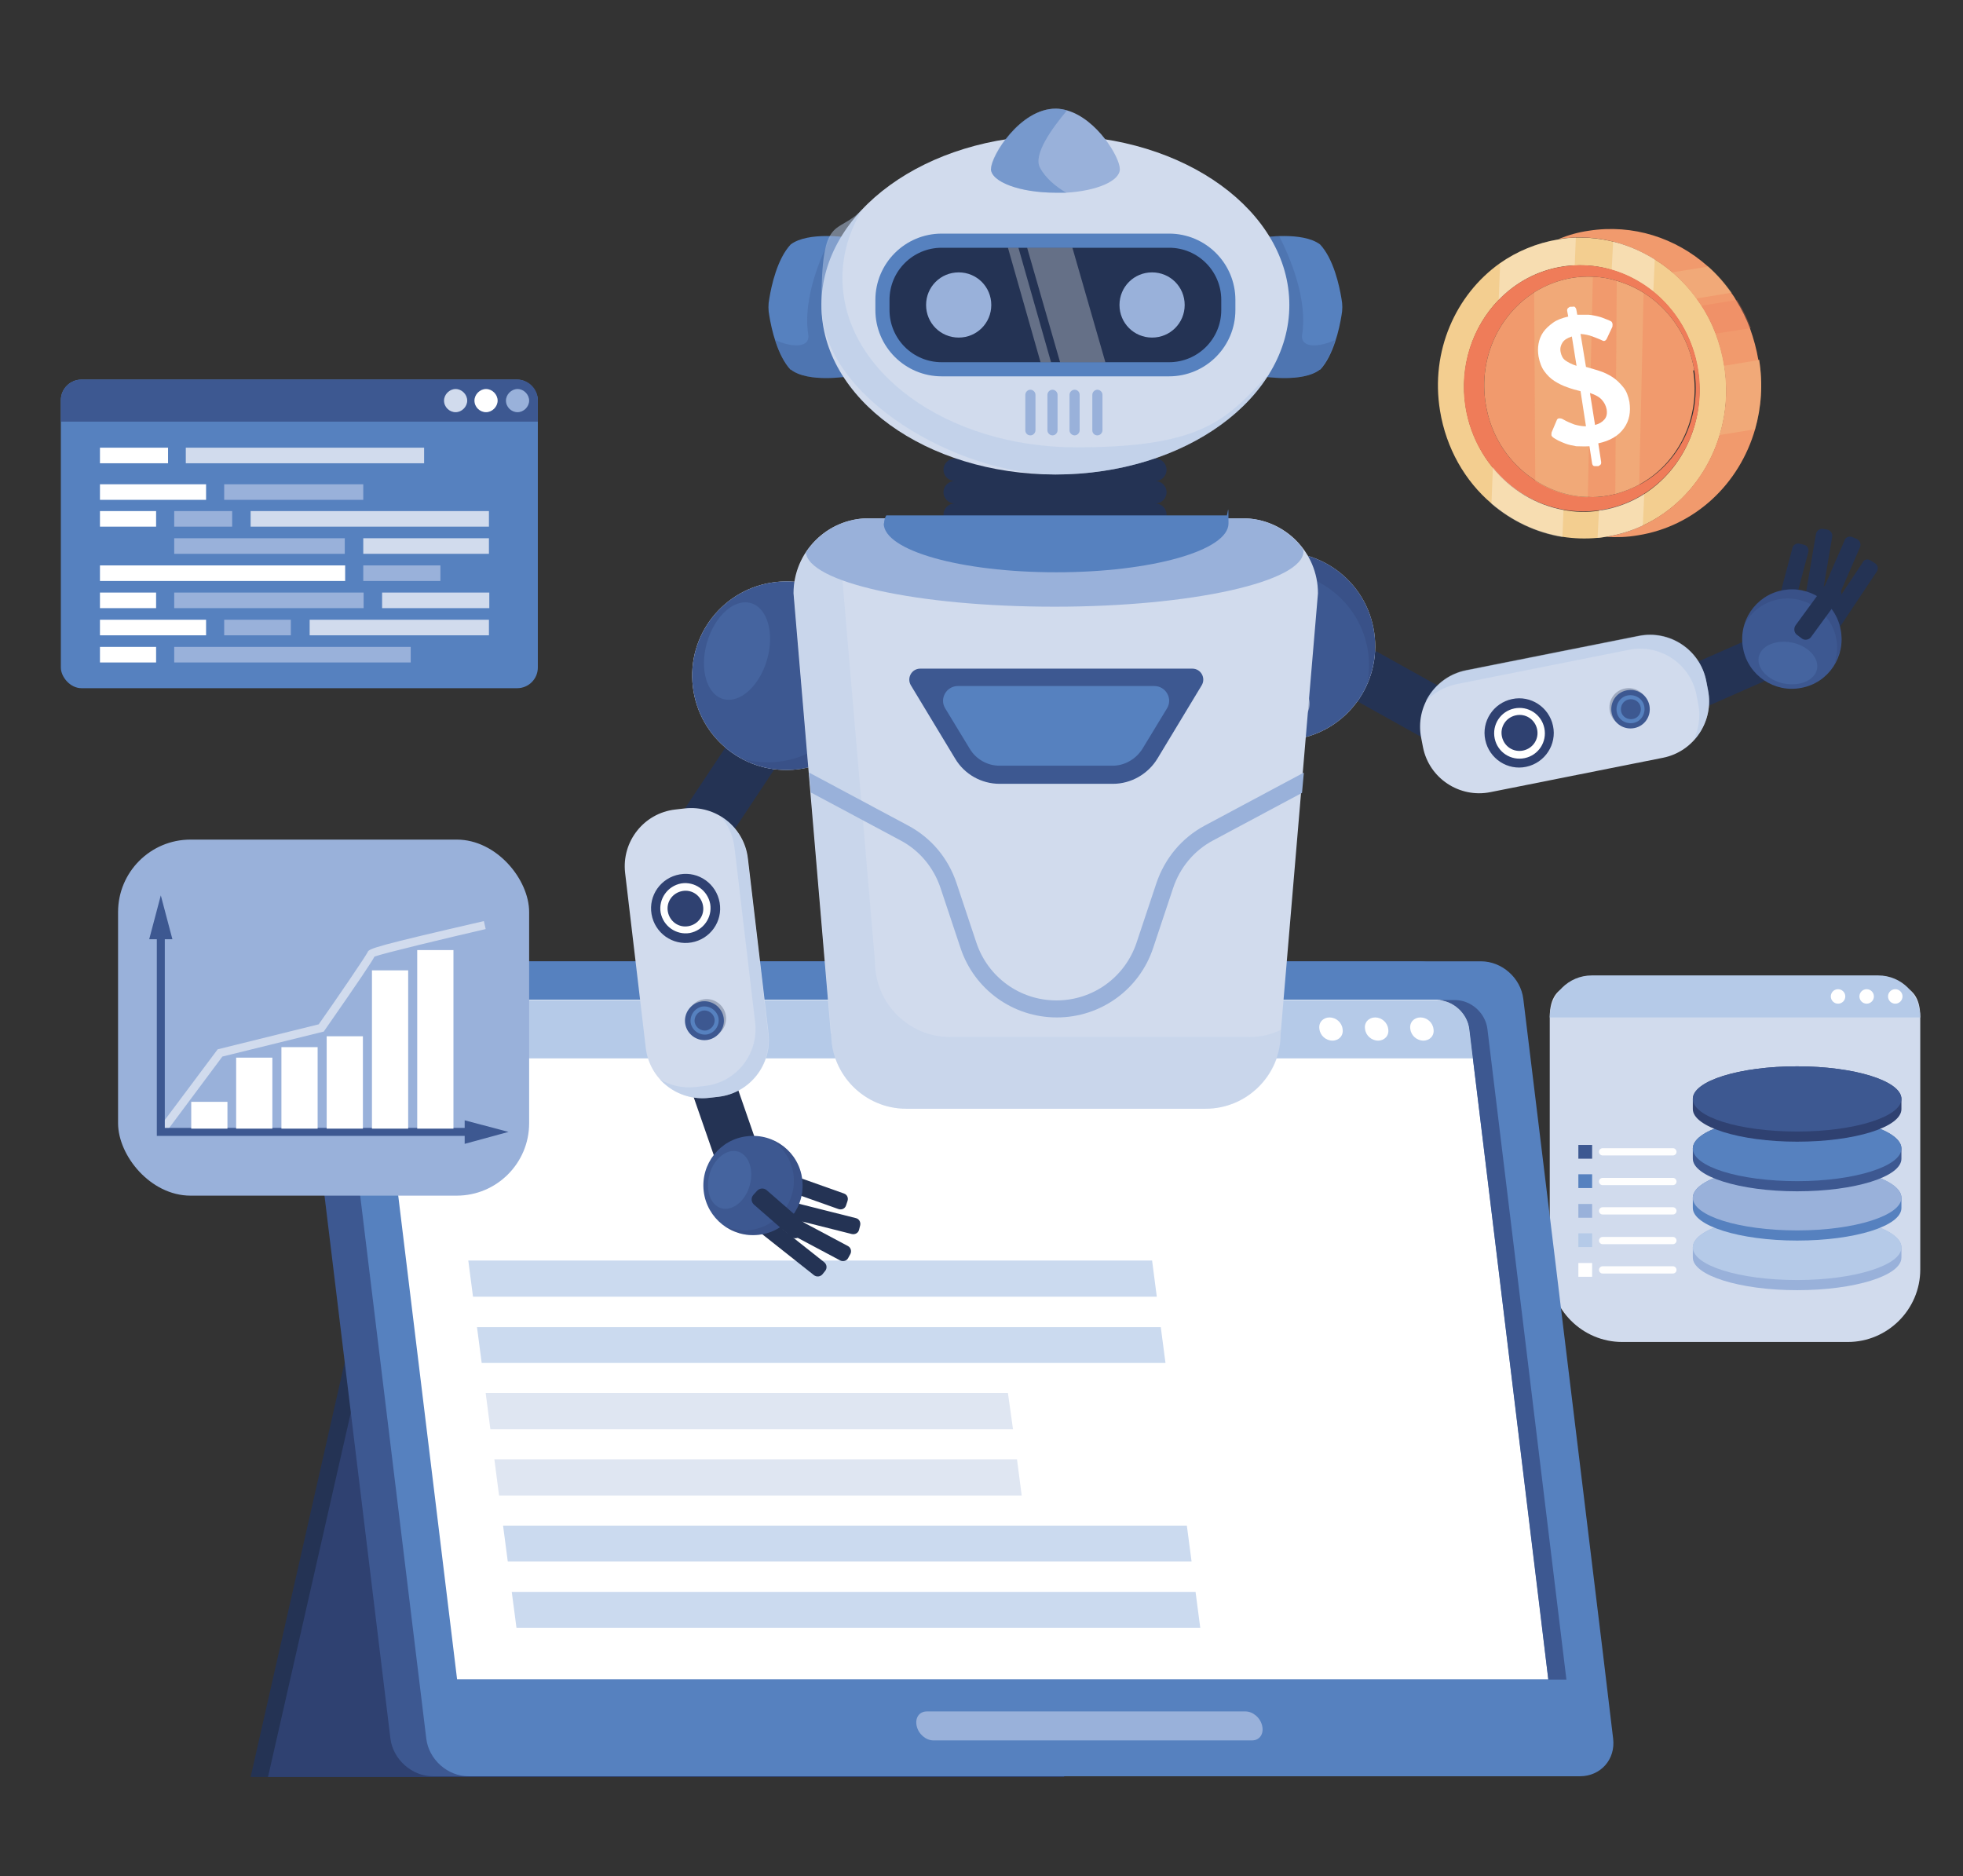 <?xml version="1.0" encoding="UTF-8"?>
<svg xmlns="http://www.w3.org/2000/svg" version="1.1" viewBox="0 0 542 518">
  <rect x="0" y="0" width="542" height="518" fill="#333333" stroke="none"/>
  <defs>
    <style>
      .cls-1 {
        fill: #f2f2f2;
      }

      .cls-1, .cls-2, .cls-3, .cls-4, .cls-5, .cls-6, .cls-7, .cls-8, .cls-9, .cls-10, .cls-11, .cls-12, .cls-13, .cls-14 {
        stroke-width: 0px;
      }

      .cls-15 {
        mix-blend-mode: multiply;
        opacity: .7;
      }

      .cls-2 {
        fill: #b5cae8;
      }

      .cls-16, .cls-17 {
        opacity: .5;
      }

      .cls-3 {
        fill: #243354;
      }

      .cls-4, .cls-14 {
        fill: #99b1da;
      }

      .cls-18 {
        isolation: isolate;
      }

      .cls-5 {
        fill: #fefefe;
      }

      .cls-6 {
        fill: #f19a6d;
      }

      .cls-17 {
        mix-blend-mode: soft-light;
      }

      .cls-7 {
        fill: #2f4171;
      }

      .cls-8 {
        fill: #5681bf;
      }

      .cls-19 {
        opacity: .3;
      }

      .cls-9 {
        fill: #ef7c59;
      }

      .cls-10 {
        fill: #3d5891;
      }

      .cls-11 {
        fill: #d1dbed;
      }

      .cls-12 {
        fill: #fff;
      }

      .cls-13 {
        fill: #f3ce90;
      }

      .cls-14 {
        fill-rule: evenodd;
      }
    </style>
  </defs>
  <g class="cls-18">
    <g id="_圖層_1" data-name="圖層 1">
      <g>
        <g>
          <path class="cls-13" d="M456.9,71.6c-3.5-2.2-7.4-3.9-11.5-4.9-3.3-.8-6.8-1.2-10.3-1.1-1.6,0-3.2.2-4.8.5-6,1-11.5,3.3-16.2,6.6-12.2,8.7-19.2,24.3-16.5,40.7,1.7,10.4,6.9,19.4,14.2,25.6,5.6,4.8,12.3,8,19.6,9.2,3.2.5,6.4.6,9.7.3.8,0,1.5-.2,2.3-.3,3.6-.6,7-1.6,10.2-3.1,15.9-7.4,25.5-25.3,22.5-44.2-2-12.7-9.3-23.2-19.2-29.3ZM454,136.4c-3.5,2.2-7.5,3.8-11.8,4.5-.2,0-.5,0-.7.1-3.3.5-6.6.4-9.8-.2-7.7-1.4-14.6-5.6-19.6-11.8-3.7-4.6-6.4-10.3-7.4-16.6-1.8-11.3,1.9-22.1,9-29.5,4.6-4.8,10.7-8.2,17.7-9.3,1.1-.2,2.2-.3,3.3-.3,3.5-.2,7,.2,10.2,1.2h0c4.2,1.2,8.1,3.3,11.5,6,6.4,5.2,11,12.7,12.4,21.7,2.2,14-4.1,27.4-15,34.3Z"/>
          <path class="cls-9" d="M431.4,73.6c-17.7,2.8-29.7,20.2-26.8,38.7,3,18.6,19.7,31.3,37.5,28.5,17.7-2.8,29.7-20.2,26.8-38.7-3-18.6-19.7-31.3-37.5-28.5ZM452.6,133.8c-2.1,1.1-4.3,2-6.6,2.6h0c-.8.2-1.6.4-2.4.5-1.7.3-3.5.4-5.1.3-5.2-.1-10.2-1.7-14.5-4.5-7.1-4.5-12.4-12.1-13.8-21.3-2-12.6,3.7-24.6,13.6-30.8,3.1-1.9,6.6-3.3,10.4-3.9,1.9-.3,3.9-.4,5.8-.3,2.3.1,4.5.5,6.7,1.2,2.6.8,5.1,1.9,7.4,3.4,7,4.5,12.2,12.1,13.7,21.2,2.1,13.2-4.2,25.7-14.9,31.5Z"/>
          <path class="cls-6" d="M467.5,102.3c2.1,13.2-4.2,25.7-14.9,31.5-2.1,1.1-4.3,2-6.6,2.6h0c-.8.2-1.6.4-2.4.5-1.7.3-3.5.4-5.1.3-5.2-.1-10.2-1.7-14.5-4.5-7.1-4.5-12.4-12.1-13.8-21.3-2-12.6,3.7-24.6,13.6-30.8,3.1-1.9,6.6-3.3,10.4-3.9,1.9-.3,3.9-.4,5.8-.3,2.3.1,4.5.5,6.7,1.2,2.6.8,5.1,1.9,7.4,3.4,7,4.5,12.2,12.1,13.7,21.2Z"/>
          <path class="cls-6" d="M485.7,99.3h0c1.1,6.7.6,13.2-1.1,19.2-4.3,15-16.5,26.8-32.4,29.3-2.9.5-5.9.6-8.7.4,15.3-2.5,27-13.8,31.3-28.2,1.8-6,2.3-12.5,1.2-19.1h0c-.5-3.1-1.3-6-2.3-8.7-1-2.7-2.3-5.3-3.9-7.7-.5-.7-1-1.5-1.5-2.2-2-2.7-4.2-5.1-6.7-7.2-8.5-7.2-19.7-10.9-31.3-9.1,2.7-1.1,5.5-1.9,8.4-2.3,12.2-1.9,24,2,32.8,9.8,2.4,2.1,4.6,4.6,6.5,7.3.5.7,1,1.4,1.4,2.2,1.5,2.4,2.8,5,3.8,7.7,1,2.8,1.8,5.7,2.3,8.7Z"/>
          <g class="cls-19">
            <path class="cls-13" d="M485.7,99.3h0c1.1,6.7.6,13.2-1.1,19.2l-9.8,1.6c1.8-6,2.3-12.5,1.2-19.1h0c0,0,9.7-1.6,9.7-1.6Z"/>
          </g>
          <g class="cls-19">
            <path class="cls-9" d="M483.4,90.6l-9.7,1.5c-1-2.7-2.3-5.3-3.9-7.7l9.8-1.6c1.5,2.4,2.8,5,3.8,7.7Z"/>
          </g>
          <g class="cls-19">
            <path class="cls-13" d="M478.2,80.8l-9.8,1.6c-2-2.7-4.2-5.1-6.7-7.2l10-1.6c2.4,2.1,4.6,4.6,6.5,7.3Z"/>
          </g>
          <g class="cls-19">
            <path class="cls-12" d="M442.2,140.8c4.3-.7,8.3-2.2,11.8-4.5l-.4,8.8c-3.2,1.5-6.6,2.6-10.2,3.1-.8.1-1.6.2-2.3.3l.4-7.7c.2,0,.5,0,.7-.1Z"/>
          </g>
          <g class="cls-19">
            <path class="cls-12" d="M456.9,71.6l-.4,8.8c-3.4-2.7-7.3-4.8-11.5-6l.4-7.7c4.1,1,7.9,2.7,11.5,4.9Z"/>
          </g>
          <g class="cls-19">
            <path class="cls-12" d="M431.7,140.7l-.3,7.6c-7.3-1.2-14-4.4-19.6-9.2l.4-10.1c5,6.1,11.9,10.4,19.6,11.8Z"/>
          </g>
          <g class="cls-19">
            <path class="cls-12" d="M435.1,65.6l-.3,7.6c-1.1,0-2.2.2-3.3.3-7,1.1-13.1,4.5-17.7,9.3l.4-10.1c4.7-3.3,10.2-5.7,16.2-6.6,1.6-.3,3.2-.4,4.8-.5Z"/>
          </g>
          <g class="cls-19">
            <path class="cls-13" d="M439.8,76.5l-1.4,60.8c-5.2-.1-10.2-1.7-14.5-4.5l-.3-52.1c3.1-1.9,6.6-3.3,10.4-3.9,1.9-.3,3.9-.4,5.8-.3Z"/>
          </g>
          <g class="cls-19">
            <path class="cls-13" d="M453.8,81.1l-1.2,52.7c-2.1,1.1-4.3,2-6.6,2.6l.4-58.8c2.6.8,5.1,1.9,7.4,3.4Z"/>
          </g>
        </g>
        <path class="cls-12" d="M438.9,123.2c-1.4.1-2.6,0-3.7,0-1.1-.2-2.1-.4-2.9-.7-.8-.3-1.5-.6-2.1-.9-.6-.3-1-.6-1.2-.7-.3-.2-.5-.4-.6-.6-.1-.2,0-.5,0-.9l1.4-3.3c.1-.4.4-.6.7-.6.3,0,.7,0,1.3.4.9.5,1.8.9,2.9,1.3,1.1.3,2.1.5,3.2.5l-1.5-9.7c-1.2-.3-2.4-.6-3.7-1.1-1.2-.4-2.4-1-3.5-1.7-1.1-.7-2-1.6-2.8-2.7-.8-1.1-1.3-2.5-1.6-4.1-.2-1.2-.2-2.4,0-3.5.2-1.1.6-2.2,1.3-3.2.7-1,1.6-1.8,2.7-2.6,1.1-.8,2.5-1.3,4.2-1.7l-.3-1.6c0-.3,0-.5.2-.7.2-.2.4-.3.6-.4h.6c.3-.1.5,0,.7,0,.2.2.3.4.4.6l.3,1.6c1.1,0,2.1,0,3.2,0,1,.1,1.9.3,2.7.5.8.2,1.5.5,2,.7.6.2,1,.4,1.2.5.3.1.5.3.6.7.1.3,0,.6,0,.9l-1.5,3.2c-.3.7-.8.9-1.3.6-.8-.4-1.7-.7-2.7-1.1-1-.4-2.1-.6-3.3-.7l1.5,9.1c1.2.3,2.4.7,3.7,1.1,1.3.4,2.5,1,3.6,1.7,1.1.7,2.1,1.7,3,2.8.9,1.1,1.4,2.5,1.7,4.1.4,2.7,0,5.1-1.5,7.2-1.5,2.1-3.8,3.5-7.1,4.2l.8,5.2c0,.3,0,.5-.2.7-.2.2-.4.3-.6.4-.3,0-.6,0-1,0-.4,0-.6-.3-.7-.7l-.8-5.2ZM434,92.9c-1.2.4-2.1.9-2.6,1.7-.5.8-.7,1.6-.5,2.6.2,1,.6,1.8,1.3,2.3.7.5,1.8,1.1,3.1,1.5l-1.3-8.1ZM440.5,117.3c1.1-.3,1.9-.8,2.5-1.5.6-.7.8-1.6.6-2.8-.2-1-.6-1.8-1.3-2.6-.7-.8-1.8-1.4-3.3-1.9l1.4,8.8Z"/>
      </g>
      <g>
        <g>
          <rect class="cls-8" x="16.8" y="104.8" width="131.7" height="85.2" rx="5.7" ry="5.7"/>
          <g>
            <path class="cls-10" d="M16.8,110.5v5.9h131.7v-5.9c0-3.1-2.5-5.7-5.7-5.7H22.5c-3.1,0-5.7,2.5-5.7,5.7Z"/>
            <g>
              <path class="cls-11" d="M122.6,110.6c0,1.8,1.5,3.2,3.2,3.2s3.2-1.5,3.2-3.2-1.5-3.2-3.2-3.2-3.2,1.5-3.2,3.2Z"/>
              <path class="cls-12" d="M131,110.6c0,1.8,1.5,3.2,3.2,3.2s3.2-1.5,3.2-3.2-1.5-3.2-3.2-3.2-3.2,1.5-3.2,3.2Z"/>
              <path class="cls-4" d="M139.7,110.6c0,1.8,1.5,3.2,3.2,3.2s3.2-1.5,3.2-3.2-1.5-3.2-3.2-3.2-3.2,1.5-3.2,3.2Z"/>
            </g>
          </g>
        </g>
        <g>
          <rect class="cls-4" x="61.9" y="133.7" width="38.4" height="4.3"/>
          <rect class="cls-12" x="27.6" y="133.7" width="29.3" height="4.3"/>
          <rect class="cls-11" x="69.2" y="141.1" width="65.8" height="4.3"/>
          <rect class="cls-11" x="51.3" y="123.6" width="65.8" height="4.3"/>
          <rect class="cls-4" x="48.1" y="141.1" width="16" height="4.3"/>
          <rect class="cls-12" x="27.6" y="141.1" width="15.5" height="4.3"/>
          <rect class="cls-12" x="27.6" y="123.6" width="18.8" height="4.3"/>
          <rect class="cls-11" x="100.3" y="148.6" width="34.7" height="4.3"/>
          <rect class="cls-4" x="48.1" y="148.6" width="47.1" height="4.3"/>
          <rect class="cls-4" x="100.3" y="156.1" width="21.3" height="4.3"/>
          <rect class="cls-12" x="27.6" y="156.1" width="67.7" height="4.3"/>
          <rect class="cls-11" x="105.5" y="163.6" width="29.6" height="4.3"/>
          <rect class="cls-4" x="48.1" y="163.6" width="52.3" height="4.3"/>
          <rect class="cls-12" x="27.6" y="163.6" width="15.5" height="4.3"/>
          <rect class="cls-11" x="85.5" y="171.1" width="49.5" height="4.3"/>
          <rect class="cls-4" x="61.9" y="171.1" width="18.4" height="4.3"/>
          <rect class="cls-12" x="27.6" y="171.1" width="29.3" height="4.3"/>
          <rect class="cls-4" x="48.1" y="178.6" width="65.3" height="4.3"/>
          <rect class="cls-12" x="27.6" y="178.6" width="15.5" height="4.3"/>
        </g>
      </g>
      <g>
        <path class="cls-11" d="M510.2,370.5h-62.3c-11,0-20-9-20-20v-69.7c0-11,9-9.7,20-9.7h62.3c11,0,20-1.3,20,9.7v69.7c0,11-9,20-20,20Z"/>
        <path class="cls-2" d="M439.5,269.3h79.1c6.4,0,11.6,5.2,11.6,11.6h-102.3c0-6.4,5.2-11.6,11.6-11.6Z"/>
        <path class="cls-12" d="M509.5,275.1c0,1.1-.9,2-2,2s-2-.9-2-2,.9-2,2-2,2,.9,2,2Z"/>
        <path class="cls-12" d="M517.4,275.1c0,1.1-.9,2-2,2s-2-.9-2-2,.9-2,2-2,2,.9,2,2Z"/>
        <path class="cls-12" d="M525.3,275.1c0,1.1-.9,2-2,2s-2-.9-2-2,.9-2,2-2,2,.9,2,2Z"/>
        <g>
          <g>
            <path class="cls-4" d="M525,344.4c0-4.9-12.9-9-28.8-9s-28.8,4-28.8,9v2.8c0,4.9,12.9,9,28.8,9s28.8-4,28.8-9v-2.8Z"/>
            <path class="cls-2" d="M525,344.4c0,4.9-12.9,9-28.8,9s-28.8-4-28.8-9,12.9-9,28.8-9,28.8,4,28.8,9Z"/>
          </g>
          <g>
            <path class="cls-8" d="M525,330.7c0-4.9-12.9-9-28.8-9s-28.8,4-28.8,9v2.8c0,4.9,12.9,9,28.8,9s28.8-4,28.8-9v-2.8Z"/>
            <path class="cls-4" d="M525,330.7c0,4.9-12.9,9-28.8,9s-28.8-4-28.8-9,12.9-9,28.8-9,28.8,4,28.8,9Z"/>
          </g>
          <g>
            <path class="cls-10" d="M525,317.1c0-4.9-12.9-9-28.8-9s-28.8,4-28.8,9v2.8c0,4.9,12.9,9,28.8,9s28.8-4,28.8-9v-2.8Z"/>
            <path class="cls-8" d="M525,317.1c0,4.9-12.9,9-28.8,9s-28.8-4-28.8-9,12.9-9,28.8-9,28.8,4,28.8,9Z"/>
          </g>
          <g>
            <path class="cls-7" d="M525,303.4c0-4.9-12.9-9-28.8-9s-28.8,4-28.8,9v2.8c0,4.9,12.9,9,28.8,9s28.8-4,28.8-9v-2.8Z"/>
            <path class="cls-10" d="M525,303.4c0,4.9-12.9,9-28.8,9s-28.8-4-28.8-9,12.9-9,28.8-9,28.8,4,28.8,9Z"/>
          </g>
        </g>
        <g>
          <rect class="cls-10" x="435.8" y="316.1" width="3.8" height="3.8"/>
          <path class="cls-5" d="M461.9,319h-19.4c-.6,0-1-.5-1-1h0c0-.6.5-1,1-1h19.4c.6,0,1,.5,1,1h0c0,.6-.5,1-1,1Z"/>
          <rect class="cls-8" x="435.8" y="324.2" width="3.8" height="3.8"/>
          <path class="cls-5" d="M461.9,327.2h-19.4c-.6,0-1-.5-1-1h0c0-.6.5-1,1-1h19.4c.6,0,1,.5,1,1h0c0,.6-.5,1-1,1Z"/>
          <rect class="cls-4" x="435.8" y="332.4" width="3.8" height="3.8"/>
          <path class="cls-5" d="M461.9,335.3h-19.4c-.6,0-1-.5-1-1h0c0-.6.5-1,1-1h19.4c.6,0,1,.5,1,1h0c0,.6-.5,1-1,1Z"/>
          <rect class="cls-2" x="435.8" y="340.5" width="3.8" height="3.8"/>
          <path class="cls-5" d="M461.9,343.5h-19.4c-.6,0-1-.5-1-1h0c0-.6.5-1,1-1h19.4c.6,0,1,.5,1,1h0c0,.6-.5,1-1,1Z"/>
          <rect class="cls-12" x="435.8" y="348.7" width="3.8" height="3.8"/>
          <path class="cls-5" d="M461.9,351.6h-19.4c-.6,0-1-.5-1-1h0c0-.6.5-1,1-1h19.4c.6,0,1,.5,1,1h0c0,.6-.5,1-1,1Z"/>
        </g>
      </g>
      <g>
        <g>
          <polygon class="cls-3" points="329.9 295.7 113.4 295.7 69.2 490.6 285.7 490.6 329.9 295.7"/>
          <polygon class="cls-7" points="338.1 295.7 118.3 295.7 74 490.6 293.8 490.6 338.1 295.7"/>
        </g>
        <g>
          <path class="cls-10" d="M92.1,265.4h299.8c5.8,0,11,4.7,11.7,10.4l24.8,204.2c.7,5.8-3.4,10.4-9.2,10.4H119.5c-5.8,0-11-4.7-11.7-10.4l-24.8-204.2c-.7-5.8,3.4-10.4,9.2-10.4Z"/>
          <path class="cls-8" d="M92.8,275.8l3.9,31.7,21,172.5c.7,5.8,5.9,10.4,11.7,10.4h306.8c5.8,0,9.9-4.7,9.2-10.4l-2.8-23.4-10.9-89.6-2.2-18.2-8.9-73c-.7-5.8-5.9-10.4-11.7-10.4H101.9c-5.8,0-9.9,4.7-9.2,10.4Z"/>
          <path class="cls-4" d="M345.7,480.5h-88c-2,0-4.1-1.7-4.6-4h0c-.5-2.2.7-4,2.8-4h88c2,0,4.1,1.7,4.6,4h0c.5,2.2-.7,4-2.8,4Z"/>
          <g>
            <path class="cls-12" d="M104.4,284.1l3.4,28.3,18.4,151.2h301.3l-2.5-20.9-19.3-158.6c-.5-4.5-4.6-8.1-9-8.1H111.5c-4.5,0-7.6,3.6-7.1,8.1Z"/>
            <path class="cls-2" d="M396.7,276.1H111.5c-4.5,0-7.6,3.6-7.1,8.1l1,8h301.3l-1-8c-.5-4.5-4.6-8.1-9-8.1Z"/>
            <g>
              <path class="cls-12" d="M389.4,284.1c.2,1.8,1.8,3.2,3.6,3.2s3.1-1.4,2.8-3.2c-.2-1.8-1.8-3.2-3.6-3.2s-3.1,1.4-2.8,3.2Z"/>
              <path class="cls-12" d="M376.9,284.1c.2,1.8,1.8,3.2,3.6,3.2s3.1-1.4,2.8-3.2c-.2-1.8-1.8-3.2-3.6-3.2s-3.1,1.4-2.8,3.2Z"/>
              <path class="cls-12" d="M364.3,284.1c.2,1.8,1.8,3.2,3.6,3.2s3.1-1.4,2.8-3.2c-.2-1.8-1.8-3.2-3.6-3.2s-3.1,1.4-2.8,3.2Z"/>
            </g>
          </g>
          <path class="cls-10" d="M432.5,463.7h-5l-21.8-179.5c-.5-4.5-4.6-8.1-9-8.1h5c4.5,0,8.5,3.6,9,8.1l21.8,179.5Z"/>
          <g class="cls-15">
            <polygon class="cls-11" points="279.7 394.6 135.4 394.6 134.1 384.6 278.3 384.6 279.7 394.6"/>
            <polygon class="cls-2" points="329 431.1 140.2 431.1 138.9 421.2 327.7 421.2 329 431.1"/>
            <polygon class="cls-11" points="282.1 412.9 137.8 412.9 136.5 402.9 280.8 402.9 282.1 412.9"/>
            <polygon class="cls-2" points="320.5 366.4 321.8 376.3 133 376.3 131.7 366.4 320.5 366.4"/>
            <polygon class="cls-2" points="331.4 449.4 142.6 449.4 141.3 439.5 330.1 439.5 331.4 449.4"/>
            <polygon class="cls-2" points="129.3 348 318.1 348 319.4 358 130.6 358 129.3 348"/>
          </g>
        </g>
      </g>
      <g>
        <g>
          <path class="cls-3" d="M236.3,336.3c.9.2,1.4,1.1,1.2,2l-.3,1.2c-.2.9-1.1,1.4-2,1.2l-23.8-6c-.9-.2-1.4-1.1-1.2-2l.3-1.2c.2-.9,1.1-1.4,2-1.2l23.8,6Z"/>
          <path class="cls-3" d="M233,329.5c.9.3,1.3,1.2,1,2.1l-.4,1.2c-.3.9-1.2,1.3-2.1,1l-23.1-8.2c-.9-.3-1.3-1.2-1-2.1l.4-1.2c.3-.9,1.3-1.3,2.1-1l23.1,8.2Z"/>
          <path class="cls-3" d="M227.6,348.5c.7.6.8,1.6.3,2.3l-.8,1c-.6.7-1.6.8-2.3.3l-19.2-15.2c-.7-.6-.8-1.6-.3-2.3l.8-1c.6-.7,1.6-.8,2.3-.3l19.2,15.2Z"/>
          <path class="cls-3" d="M234.1,344c.8.4,1.1,1.4.7,2.2l-.6,1.1c-.4.8-1.4,1.1-2.2.7l-21.6-11.5c-.8-.4-1.1-1.4-.7-2.2l.6-1.1c.4-.8,1.4-1.1,2.2-.7l21.6,11.5Z"/>
          <path class="cls-3" d="M195,240.7c-1.6,2.4-4.9,3.1-7.3,1.5l-3.4-2.2c-2.4-1.6-3.1-4.9-1.5-7.3l20-30.1c1.6-2.4,4.9-3.1,7.3-1.5l3.4,2.2c2.4,1.6,3.1,4.9,1.5,7.3l-20,30.1Z"/>
          <path class="cls-3" d="M210.9,321.2c.8,2.3-.4,4.8-2.7,5.7l-3.2,1.1c-2.3.8-4.8-.4-5.7-2.7l-10-28.8c-.8-2.3.4-4.8,2.7-5.6l3.2-1.1c2.3-.8,4.8.4,5.7,2.7l10,28.8Z"/>
          <path class="cls-1" d="M243,183.5c1.7,14.3-8.5,27.2-22.8,28.9-14.3,1.7-27.2-8.5-28.9-22.8-1.7-14.3,8.5-27.2,22.8-28.9,14.3-1.7,27.2,8.5,28.9,22.8Z"/>
          <path class="cls-10" d="M243,183.5c1.7,14.3-8.5,27.2-22.8,28.9-14.3,1.7-27.2-8.5-28.9-22.8-1.7-14.3,8.5-27.2,22.8-28.9,14.3-1.7,27.2,8.5,28.9,22.8Z"/>
          <g class="cls-19">
            <path class="cls-7" d="M224.1,161.5c7.3,3.9,12.6,11.1,13.7,19.9,1.7,14.3-8.5,27.2-22.8,28.9-3.5.4-6.9.1-10-.8,4.5,2.4,9.8,3.5,15.2,2.9,14.3-1.7,24.5-14.6,22.8-28.9-1.3-10.8-9-19.3-18.8-22Z"/>
          </g>
          <path class="cls-10" d="M221.5,325.7c.9,7.5-4.5,14.4-12,15.2-7.5.9-14.3-4.5-15.2-12-.9-7.5,4.5-14.4,12-15.2,7.5-.9,14.4,4.5,15.2,12Z"/>
          <g class="cls-19">
            <path class="cls-7" d="M213.3,314.8c3.1,2.2,5.3,5.6,5.8,9.6.9,7.5-4.5,14.3-12,15.2-2.5.3-4.8-.1-7-1.1,2.7,1.9,5.9,2.8,9.4,2.4,7.5-.9,12.9-7.7,12-15.2-.6-5.1-3.9-9.1-8.3-11Z"/>
          </g>
          <path class="cls-11" d="M212.2,285.3c1,8.7-5.2,16.5-13.8,17.5l-2.6.3c-8.7,1-16.5-5.2-17.5-13.8l-5.7-48.3c-1-8.7,5.2-16.5,13.8-17.5l2.6-.3c8.7-1,16.5,5.2,17.5,13.8l5.7,48.3Z"/>
          <g class="cls-16">
            <path class="cls-2" d="M198.8,225.2c2.2,2.4,3.6,5.4,4,8.8l5.7,48.3c1,8.7-5.2,16.5-13.8,17.5l-2.6.3c-3.6.4-7-.4-9.9-2.1,3.3,3.6,8.3,5.7,13.5,5.1l2.6-.3c8.7-1,14.8-8.9,13.8-17.5l-5.7-48.3c-.6-5.1-3.6-9.3-7.6-11.7Z"/>
          </g>
          <path class="cls-3" d="M221.8,337.4c.8.7.9,1.9.2,2.7l-1,1.1c-.7.8-1.9.9-2.7.2l-10.1-8.8c-.8-.7-.9-1.9-.2-2.7l1-1.1c.7-.8,1.9-.9,2.7-.2l10.1,8.8Z"/>
          <g class="cls-19">
            <path class="cls-8" d="M207.3,166.5c4.6,1.3,6.6,8.3,4.5,15.6-2.1,7.3-7.5,12.2-12.1,10.9-4.6-1.3-6.6-8.3-4.5-15.6,2.1-7.3,7.5-12.2,12.1-10.9Z"/>
          </g>
          <g class="cls-19">
            <path class="cls-8" d="M203.7,317.9c3.1.9,4.5,5.1,3.3,9.4-1.2,4.3-4.7,7.1-7.8,6.3-3.1-.9-4.5-5.1-3.3-9.4,1.2-4.3,4.7-7.1,7.8-6.3Z"/>
          </g>
        </g>
        <g>
          <path class="cls-3" d="M501.4,147.4c.2-.9,1-1.5,1.9-1.4l1.2.2c.9.2,1.5,1,1.4,1.9l-4.1,24.2c-.2.9-1,1.5-1.9,1.4l-1.2-.2c-.9-.2-1.5-1-1.4-1.9l4.1-24.2Z"/>
          <path class="cls-3" d="M494.9,151.3c.2-.9,1.1-1.4,2-1.2l1.2.3c.9.2,1.4,1.1,1.2,2l-6.3,23.7c-.2.9-1.1,1.4-2,1.2l-1.2-.3c-.9-.2-1.4-1.1-1.2-2l6.3-23.7Z"/>
          <path class="cls-3" d="M514.3,155.2c.5-.8,1.5-1,2.3-.4l1.1.7c.8.5,1,1.5.5,2.3l-13.6,20.4c-.5.8-1.5,1-2.3.5l-1.1-.7c-.8-.5-1-1.5-.5-2.3l13.6-20.4Z"/>
          <path class="cls-3" d="M509.3,149.1c.4-.8,1.3-1.2,2.2-.8l1.2.5c.8.4,1.2,1.3.9,2.2l-9.8,22.5c-.4.8-1.3,1.2-2.2.9l-1.2-.5c-.8-.4-1.2-1.3-.9-2.2l9.8-22.5Z"/>
          <path class="cls-3" d="M409.4,196.2c2.5,1.4,3.5,4.6,2,7.2l-2,3.5c-1.4,2.5-4.6,3.5-7.2,2l-31.6-17.6c-2.5-1.4-3.4-4.6-2-7.2l2-3.5c1.4-2.5,4.6-3.4,7.2-2l31.6,17.6Z"/>
          <path class="cls-3" d="M488.4,174c2.2-1,4.9,0,5.9,2.3l1.4,3.1c1,2.2,0,4.9-2.3,5.9l-27.9,12.3c-2.2,1-4.9,0-5.8-2.3l-1.4-3.1c-1-2.2,0-4.9,2.3-5.9l27.9-12.3Z"/>
          <path class="cls-1" d="M348.6,152.9c14.1-2.8,27.8,6.3,30.6,20.4,2.8,14.1-6.3,27.8-20.4,30.6-14.1,2.8-27.8-6.4-30.6-20.4-2.8-14.1,6.3-27.8,20.4-30.6Z"/>
          <path class="cls-10" d="M348.6,152.9c14.1-2.8,27.8,6.3,30.6,20.4,2.8,14.1-6.3,27.8-20.4,30.6-14.1,2.8-27.8-6.4-30.6-20.4-2.8-14.1,6.3-27.8,20.4-30.6Z"/>
          <g class="cls-19">
            <path class="cls-7" d="M328.1,173.4c3.3-7.6,10.1-13.5,18.8-15.2,14.1-2.8,27.8,6.4,30.6,20.4.7,3.4.6,6.8,0,10.1,2-4.7,2.7-10,1.7-15.4-2.8-14.1-16.5-23.2-30.6-20.4-10.7,2.1-18.5,10.5-20.5,20.5Z"/>
          </g>
          <path class="cls-10" d="M492.1,163c7.4-1.5,14.7,3.3,16.1,10.8,1.5,7.4-3.3,14.7-10.8,16.1-7.4,1.5-14.7-3.4-16.1-10.8-1.5-7.4,3.4-14.7,10.8-16.1Z"/>
          <g class="cls-19">
            <path class="cls-7" d="M481.8,172.1c1.9-3.3,5.1-5.8,9.1-6.6,7.4-1.5,14.7,3.4,16.1,10.8.5,2.4.2,4.8-.5,7,1.6-2.8,2.3-6.2,1.7-9.6-1.5-7.4-8.7-12.3-16.1-10.8-5,1-8.8,4.6-10.3,9.1Z"/>
          </g>
          <path class="cls-11" d="M452.5,175.6c8.5-1.7,16.9,3.8,18.6,12.4l.5,2.6c1.7,8.5-3.9,16.9-12.4,18.6l-47.7,9.5c-8.5,1.7-16.9-3.8-18.6-12.4l-.5-2.6c-1.7-8.6,3.9-16.9,12.4-18.6l47.7-9.5Z"/>
          <g class="cls-16">
            <path class="cls-2" d="M393.7,193.6c2.2-2.3,5.1-4,8.4-4.7l47.7-9.5c8.6-1.7,16.9,3.9,18.6,12.4l.5,2.6c.7,3.5.1,7-1.3,10,3.4-3.6,5-8.7,4-13.9l-.5-2.6c-1.7-8.5-10-14.1-18.6-12.4l-47.7,9.5c-5,1-9,4.3-11.1,8.5Z"/>
          </g>
          <path class="cls-3" d="M503.7,161.8c.6-.9,1.9-1.1,2.7-.4l1.2.9c.9.6,1.1,1.9.4,2.7l-7.9,10.8c-.6.9-1.9,1.1-2.7.4l-1.2-.9c-.9-.6-1-1.9-.4-2.7l7.9-10.8Z"/>
          <g class="cls-17">
            <path class="cls-12" d="M334.5,189.8c.9-4.7,7.8-7.2,15.2-5.7,7.5,1.5,12.7,6.5,11.8,11.2-.9,4.7-7.8,7.2-15.2,5.7-7.5-1.5-12.7-6.5-11.8-11.2Z"/>
          </g>
          <g class="cls-19">
            <path class="cls-8" d="M485.6,181.4c.6-3.1,4.7-4.9,9.2-4,4.4.9,7.5,4.2,6.9,7.3-.6,3.1-4.7,4.9-9.2,4-4.4-.9-7.5-4.2-6.9-7.3Z"/>
          </g>
        </g>
        <g>
          <path class="cls-11" d="M229.5,285.4c0,11.4,9.3,20.7,20.7,20.7h82.7c11.4,0,20.7-9.3,20.7-20.7l10.3-121.6c0-11.4-9.3-20.7-20.7-20.7h-103.4c-11.4,0-20.7,9.3-20.7,20.7l10.3,121.6Z"/>
          <g class="cls-19">
            <path class="cls-2" d="M231.3,145l10.3,120.6c0,11.4,9.3,20.7,20.7,20.7h82.7c3.1,0,6.1-.7,8.7-2v1.1c0,11.4-9.3,20.7-20.8,20.7h-82.7c-11.4,0-20.7-9.3-20.7-20.7l-10.3-121.6c0-8.4,5-15.5,12.1-18.8Z"/>
          </g>
          <path class="cls-4" d="M222.6,152.4c3.7-5.6,10-9.3,17.2-9.3h103.4c2.1,0,4.1.3,6,.9.7.3,1.5.5,2.1.8,3.4,1.5,6.3,3.8,8.4,6.7,0,.2.2.4.2.7,0,8.4-30.8,15.3-68.7,15.3s-68.2-6.7-68.7-15.1Z"/>
          <path class="cls-4" d="M223.9,218.9l-.5-5.6,27.3,14.6c6.4,3.4,11.1,9,13.4,15.9l5.5,16.5c3.2,9.5,12,15.9,22.1,15.9s18.9-6.4,22.1-15.9l5.5-16.5c2.3-6.8,7-12.5,13.4-15.9l27.3-14.6-.5,5.6-24.5,13.1c-5.3,2.8-9.2,7.5-11.1,13.2l-5.5,16.5c-3.8,11.5-14.5,19.2-26.6,19.2s-22.8-7.7-26.6-19.2l-5.5-16.5c-1.9-5.7-5.8-10.4-11.1-13.2l-24.5-13.1Z"/>
          <path class="cls-10" d="M253.9,184.6h75.3c2.4,0,3.8,2.6,2.6,4.6l-12.2,20.2c-2.6,4.3-7.3,7-12.3,7h-31.3c-5,0-9.7-2.6-12.3-7l-12.2-20.2c-1.2-2,.2-4.6,2.6-4.6Z"/>
          <path class="cls-8" d="M307.2,211.4c3.3,0,6.4-1.8,8.2-4.6l6.8-11.2c1.7-2.7-.3-6.2-3.5-6.2h-54.2c-3.2,0-5.2,3.5-3.5,6.2l6.8,11.2c1.7,2.8,4.8,4.6,8.2,4.6h31.3Z"/>
        </g>
        <g>
          <path class="cls-3" d="M322.1,135.9c0-1.7-1.4-3.1-3.1-3.1,1.7,0,3.1-1.4,3.1-3.1s-1.4-3.1-3.1-3.1h-55.4c-1.7,0-3.1,1.4-3.1,3.1s1.4,3.1,3.1,3.1c-1.7,0-3.1,1.4-3.1,3.1s1.4,3.1,3.1,3.1c-1.7,0-3.1,1.4-3.1,3.1h0c0,1.7,1.4,3.1,3.1,3.1h55.4c1.7,0,3.1-1.4,3.1-3.1h0c0-1.7-1.4-3.1-3.1-3.1,1.7,0,3.1-1.4,3.1-3.1Z"/>
          <path class="cls-8" d="M244,144.5c0,7.5,21.3,13.5,47.6,13.5s47.6-6,47.6-13.5-.2-1.5-.6-2.2h-93.9c-.4.7-.6,1.4-.6,2.2Z"/>
        </g>
        <g>
          <g>
            <g>
              <path class="cls-8" d="M218.3,102.1c-3.7-4-5.3-11.3-5.9-15-.3-1.5-.3-3.1,0-4.6.6-3.7,2.2-11,5.9-15,4.9-3.7,16-1.9,16-1.9v38.3s-11.2,1.9-16-1.9Z"/>
              <g class="cls-19">
                <path class="cls-10" d="M213.9,93.8c4.2,2,9.6,2.5,9.3-1.2-1.7-10.2,3.6-22.1,6.3-27.4,2.7,0,4.8.4,4.8.4v38.3s-11.2,1.9-16-1.9c-2-2.2-3.4-5.3-4.3-8.3Z"/>
              </g>
            </g>
            <g>
              <path class="cls-8" d="M364.5,102.1c3.7-4,5.3-11.3,5.9-15,.3-1.5.3-3.1,0-4.6-.6-3.7-2.2-11-5.9-15-4.9-3.7-16-1.9-16-1.9v38.3s11.2,1.9,16-1.9Z"/>
              <g class="cls-19">
                <path class="cls-10" d="M368.8,93.8c-4.2,2-9.6,2.5-9.3-1.2,1.7-10.2-3.6-22.1-6.3-27.4-2.7,0-4.8.4-4.8.4v38.3s11.2,1.9,16-1.9c2-2.2,3.4-5.3,4.3-8.3Z"/>
              </g>
            </g>
            <path class="cls-11" d="M226.8,84.2c0,25.9,28.9,46.8,64.6,46.8s64.6-21,64.6-46.8-28.9-46.8-64.6-46.8-64.6,21-64.6,46.8Z"/>
            <g class="cls-16">
              <path class="cls-2" d="M238.1,57.8c-3.5,5.8-5.5,12.2-5.5,18.9,0,25.9,28.9,46.8,64.6,46.8s41.7-8.1,53.3-20.4c-10,16.5-32.7,27.9-59.1,27.9s-64.6-21-64.6-46.8,4.2-18.9,11.3-26.4Z"/>
            </g>
            <path class="cls-4" d="M273.6,46.6c0,3.6,8,6.6,17.8,6.6s2,0,3,0c8.4-.5,14.8-3.2,14.8-6.5s-6.3-13.8-14.5-16.2c-1-.3-2.1-.5-3.2-.5-9.8,0-17.8,13-17.8,16.6Z"/>
            <path class="cls-8" d="M260,64.5h62.8c10.1,0,18.3,8.2,18.3,18.3v2.8c0,10.1-8.2,18.3-18.3,18.3h-62.8c-10.1,0-18.3-8.2-18.3-18.3v-2.8c0-10.1,8.2-18.3,18.3-18.3Z"/>
            <path class="cls-3" d="M260,68.4h62.8c8,0,14.4,6.5,14.4,14.4v2.8c0,8-6.5,14.4-14.4,14.4h-62.8c-8,0-14.4-6.5-14.4-14.4v-2.8c0-8,6.5-14.4,14.4-14.4Z"/>
            <path class="cls-4" d="M309.1,84.2c0,5,4,9,9,9s9-4,9-9-4-9-9-9-9,4-9,9Z"/>
            <path class="cls-4" d="M255.7,84.2c0,5,4,9,9,9s9-4,9-9-4-9-9-9-9,4-9,9Z"/>
            <g class="cls-19">
              <polygon class="cls-12" points="305.2 100 292.7 100 283.6 68.4 296.1 68.4 305.2 100"/>
            </g>
            <g class="cls-19">
              <polygon class="cls-12" points="290.2 100 287.3 100 278.3 68.4 281.2 68.4 290.2 100"/>
            </g>
          </g>
          <g>
            <path class="cls-14" d="M303,107.6h0c-.8,0-1.4.7-1.4,1.4v9.8c0,.8.6,1.4,1.4,1.4h0c.8,0,1.4-.7,1.4-1.4v-9.8c0-.8-.7-1.4-1.4-1.4h0Z"/>
            <path class="cls-14" d="M296.7,107.6h0c-.8,0-1.4.7-1.4,1.4v9.8c0,.8.7,1.4,1.4,1.4h0c.8,0,1.4-.7,1.4-1.4v-9.8c0-.8-.6-1.4-1.4-1.4h0Z"/>
            <path class="cls-14" d="M290.6,107.6h0c-.8,0-1.4.7-1.4,1.4v9.8c0,.8.7,1.4,1.4,1.4h0c.8,0,1.4-.7,1.4-1.4v-9.8c0-.8-.7-1.4-1.4-1.4h0Z"/>
            <path class="cls-14" d="M284.5,107.6h0c-.8,0-1.4.7-1.4,1.4v9.8c0,.8.6,1.4,1.4,1.4h0c.8,0,1.4-.7,1.4-1.4v-9.8c0-.8-.7-1.4-1.4-1.4h0Z"/>
          </g>
        </g>
        <g class="cls-16">
          <path class="cls-8" d="M273.6,46.6c0,3.6,8,6.6,17.8,6.6s2,0,3,0c-2.6-1.5-5.7-3.9-7.3-7-1.8-3.6,3.3-10.7,7.5-15.7-1-.3-2.1-.5-3.2-.5-9.8,0-17.8,13-17.8,16.6Z"/>
        </g>
        <g>
          <g>
            <g class="cls-19">
              <path class="cls-3" d="M448.6,190.1c-2.9.6-4.7,3.4-4.1,6.3.6,2.9,3.4,4.7,6.3,4.1,2.9-.6,4.7-3.4,4.1-6.3-.6-2.9-3.4-4.7-6.3-4.1Z"/>
            </g>
            <path class="cls-10" d="M449.1,190.6c-2.9.6-4.7,3.4-4.1,6.3.6,2.9,3.4,4.7,6.3,4.1,2.9-.6,4.7-3.4,4.1-6.3-.6-2.9-3.4-4.7-6.3-4.1Z"/>
            <path class="cls-8" d="M449.4,192c-2.1.4-3.4,2.5-3,4.6.4,2.1,2.5,3.4,4.6,3,2.1-.4,3.4-2.5,3-4.6-.4-2.1-2.5-3.4-4.6-3Z"/>
            <path class="cls-10" d="M449.7,193.1c-1.5.3-2.4,1.8-2.1,3.3.3,1.5,1.8,2.4,3.3,2.1,1.5-.3,2.4-1.8,2.1-3.3-.3-1.5-1.8-2.4-3.3-2.1Z"/>
          </g>
          <g>
            <path class="cls-7" d="M417.5,193c-5.2,1.1-8.5,6.2-7.4,11.3,1.1,5.2,6.2,8.5,11.3,7.4,5.2-1.1,8.5-6.2,7.4-11.3-1.1-5.2-6.2-8.5-11.3-7.4Z"/>
            <path class="cls-12" d="M418.1,195.6c-3.8.8-6.2,4.5-5.4,8.3.8,3.8,4.5,6.2,8.3,5.4,3.8-.8,6.2-4.5,5.4-8.3-.8-3.8-4.5-6.2-8.3-5.4Z"/>
            <path class="cls-7" d="M418.5,197.5c-2.7.6-4.4,3.2-3.8,5.9.6,2.7,3.2,4.4,5.9,3.8,2.7-.6,4.4-3.2,3.8-5.9-.6-2.7-3.2-4.4-5.9-3.8Z"/>
          </g>
        </g>
        <g>
          <g>
            <g class="cls-19">
              <path class="cls-3" d="M200.4,280.3c-.5-2.9-3.3-4.9-6.2-4.4-2.9.5-4.9,3.3-4.4,6.2.5,2.9,3.3,4.9,6.2,4.4,2.9-.5,4.9-3.3,4.4-6.2Z"/>
            </g>
            <path class="cls-10" d="M199.8,280.9c-.5-2.9-3.3-4.9-6.2-4.4-2.9.5-4.9,3.3-4.4,6.2.5,2.9,3.3,4.9,6.2,4.4,2.9-.5,4.9-3.3,4.4-6.2Z"/>
            <path class="cls-8" d="M198.4,281.1c-.4-2.1-2.4-3.5-4.5-3.2-2.1.4-3.5,2.4-3.2,4.5.4,2.1,2.4,3.5,4.5,3.2,2.1-.4,3.5-2.4,3.2-4.5Z"/>
            <path class="cls-10" d="M197.3,281.3c-.3-1.5-1.7-2.5-3.2-2.3-1.5.3-2.5,1.7-2.3,3.2.3,1.5,1.7,2.5,3.2,2.3,1.5-.3,2.5-1.7,2.3-3.2Z"/>
          </g>
          <g>
            <path class="cls-7" d="M198.7,249.2c-.9-5.2-5.8-8.7-11-7.8-5.2.9-8.7,5.8-7.8,11,.9,5.2,5.8,8.7,11,7.8,5.2-.9,8.7-5.8,7.8-11Z"/>
            <path class="cls-12" d="M196.1,249.6c-.7-3.8-4.3-6.3-8-5.7-3.8.7-6.3,4.3-5.7,8,.7,3.8,4.3,6.3,8,5.7,3.8-.7,6.3-4.3,5.7-8Z"/>
            <path class="cls-7" d="M194.1,250c-.5-2.7-3-4.5-5.7-4-2.7.5-4.5,3-4,5.7.5,2.7,3,4.5,5.7,4,2.7-.5,4.5-3,4-5.7Z"/>
          </g>
        </g>
      </g>
      <rect class="cls-4" x="32.6" y="231.8" width="113.5" height="98.3" rx="20" ry="20"/>
      <g>
        <path class="cls-11" d="M45.3,313.2l-1.8-1.3,16.6-22.2,27.9-6.9c5-7.1,12.7-18.4,13.5-19.9.2-1,2.6-1.8,32.1-8.6l.5,2.2c-10.8,2.5-28.3,6.7-30.7,7.6-.8,1.5-3.7,5.9-13.8,20.4l-.2.3-28,6.9-16.1,21.6ZM103.7,263.1c0,.1,0,.3-.2.6.1-.1.2-.3.2-.6Z"/>
        <g>
          <polygon class="cls-10" points="130.5 313.6 43.3 313.6 43.3 257.1 45.5 257.1 45.5 311.4 130.5 311.4 130.5 313.6"/>
          <polygon class="cls-10" points="128.3 309.3 140.4 312.5 128.3 315.8 128.3 309.3"/>
          <polygon class="cls-10" points="47.6 259.3 44.4 247.2 41.2 259.3 47.6 259.3"/>
        </g>
        <rect class="cls-12" x="52.8" y="304.2" width="10" height="7.4"/>
        <rect class="cls-12" x="65.2" y="292" width="10" height="19.6"/>
        <rect class="cls-12" x="77.7" y="289.1" width="10" height="22.5"/>
        <rect class="cls-12" x="90.2" y="286.1" width="10" height="25.5"/>
        <rect class="cls-12" x="102.7" y="267.9" width="10" height="43.7"/>
        <rect class="cls-12" x="115.2" y="262.3" width="10" height="49.3"/>
      </g>
    </g>
  </g>
</svg>